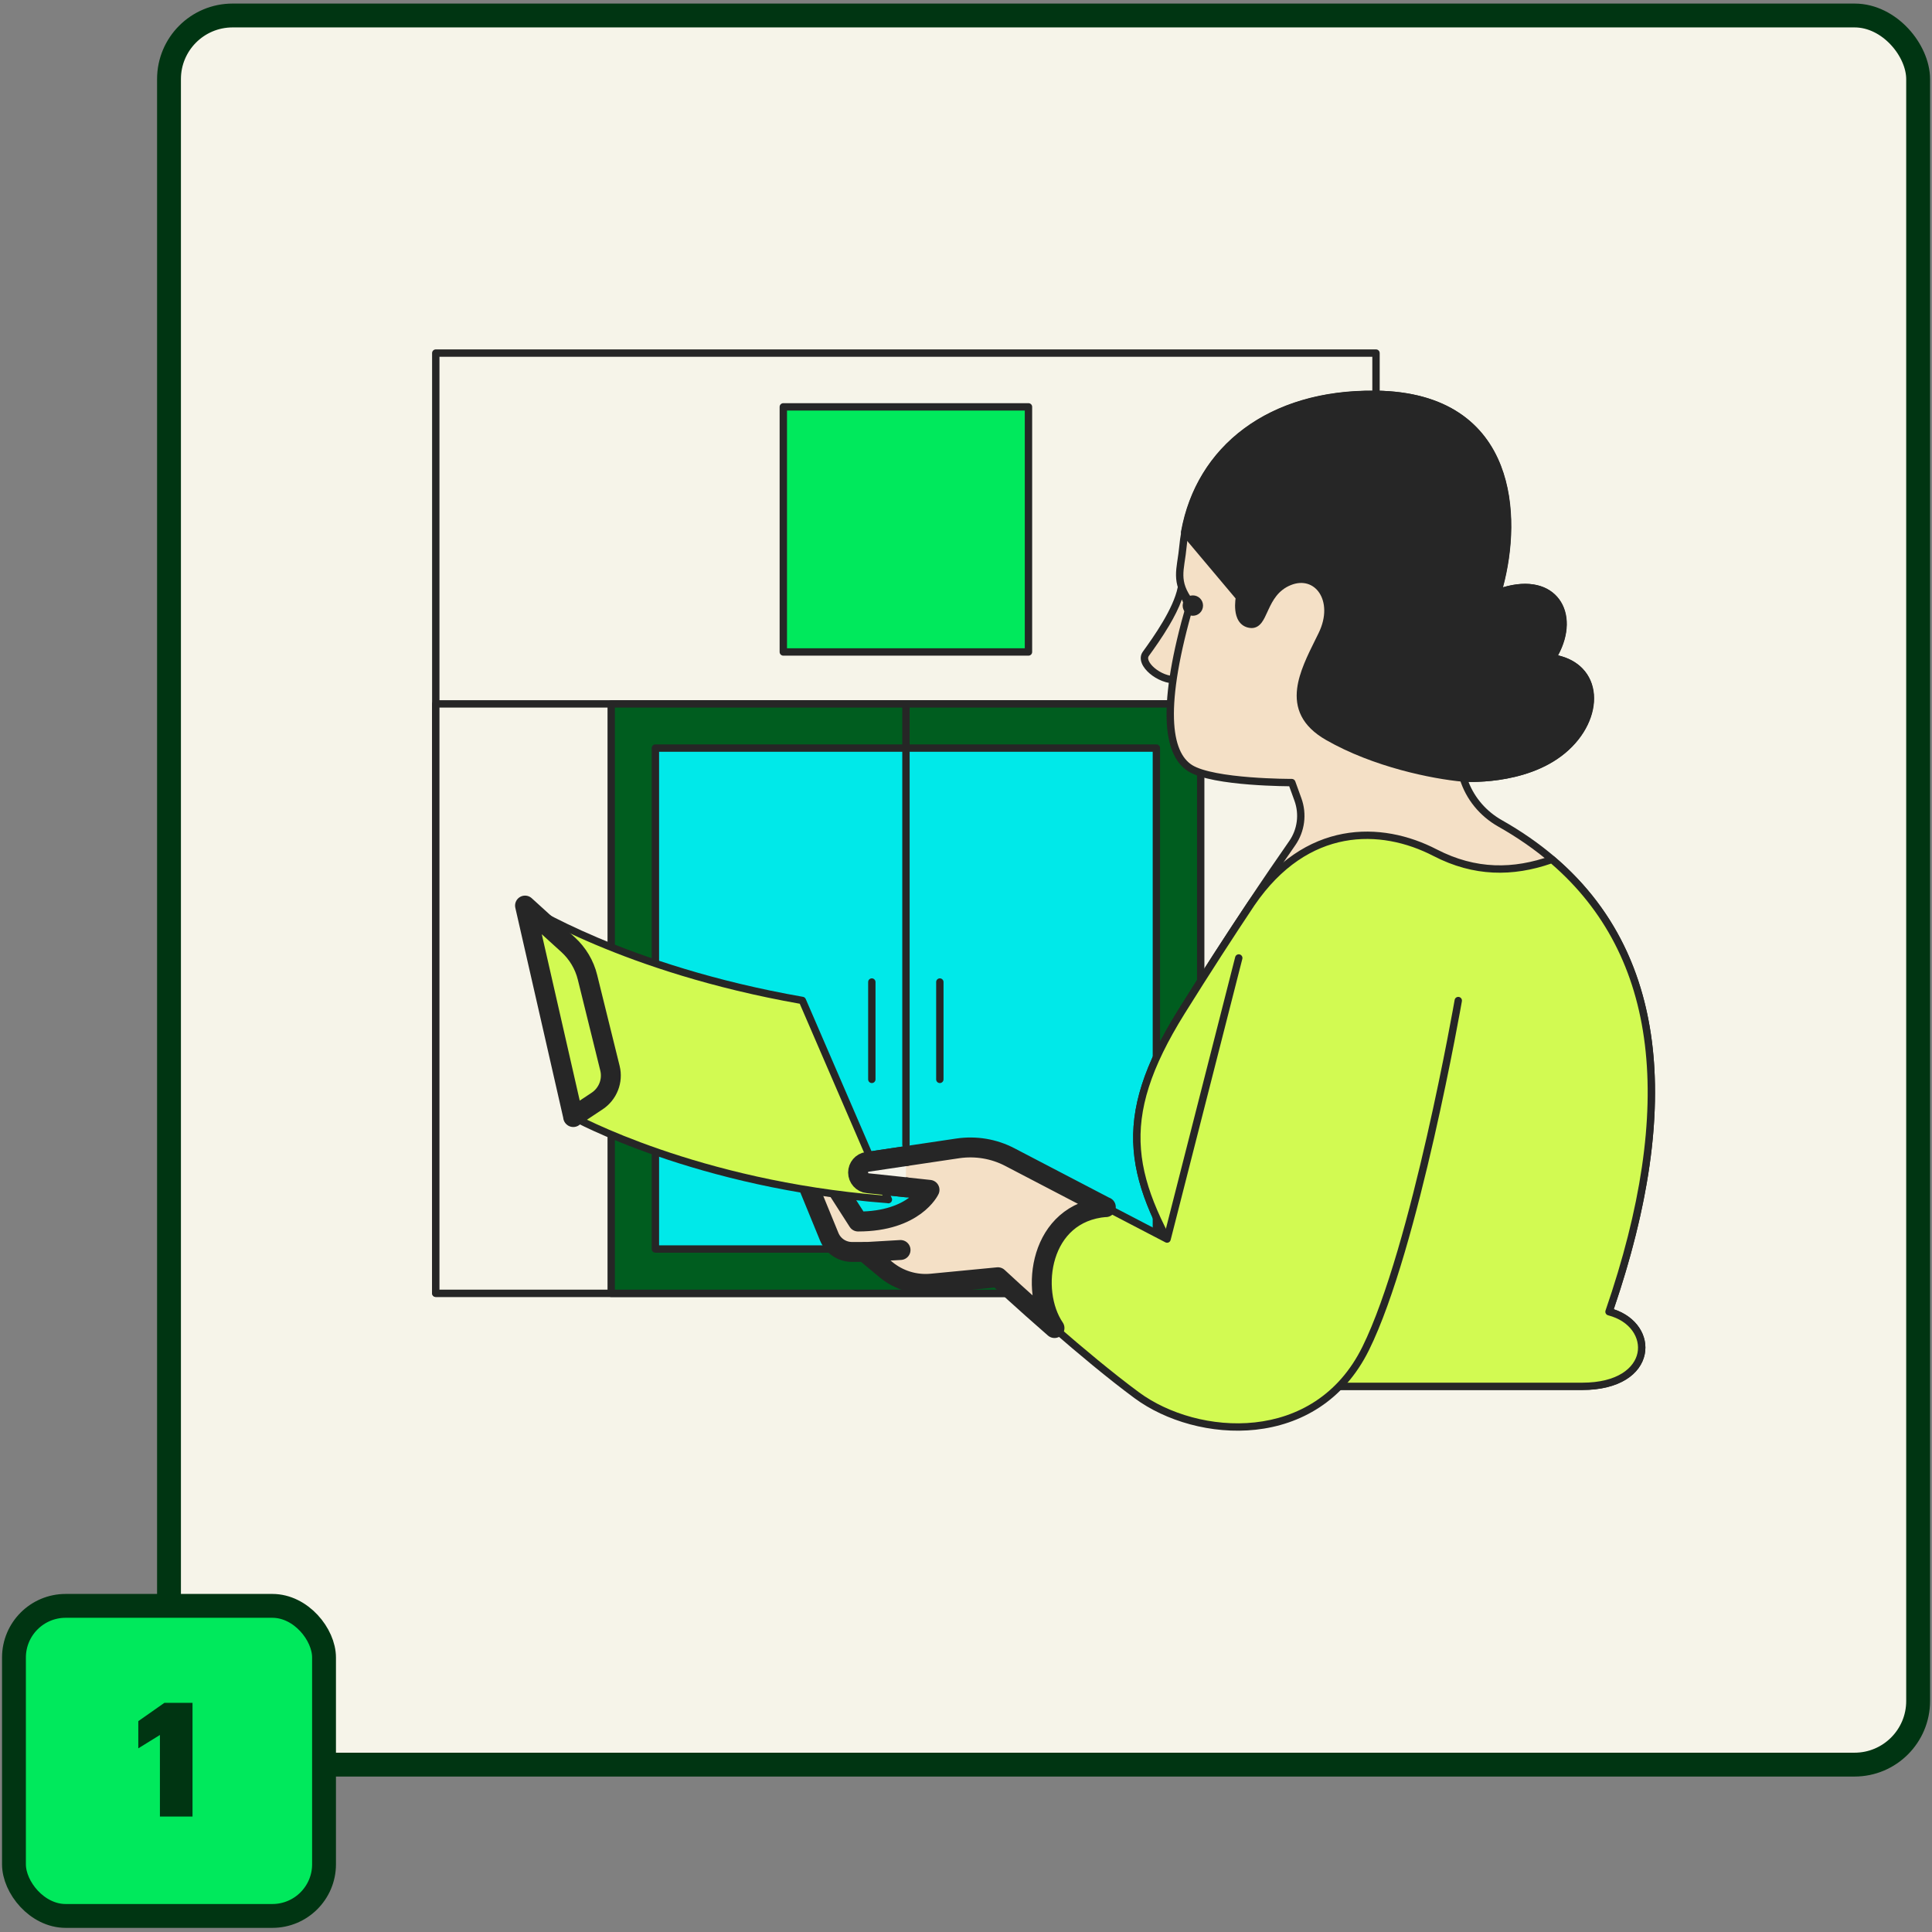 <svg width="243" height="243" viewBox="0 0 243 243" fill="none" xmlns="http://www.w3.org/2000/svg">
<rect x="0" y="0" width="243" height="243" fill="#808080" stroke="none"/>
<rect x="21.256" y="1.948" width="220" height="220" rx="8" fill="#F6F4E9"/>
<rect x="21.256" y="1.948" width="220" height="220" rx="8" stroke="#003512" stroke-width="3"/>
<path d="M173.069 44.411H54.81V162.654H173.069V44.411Z" fill="#F6F4E9"/>
<path fill-rule="evenodd" clip-rule="evenodd" d="M54.347 44.411C54.347 44.155 54.555 43.947 54.81 43.947H173.07C173.325 43.947 173.533 44.155 173.533 44.411V162.654C173.533 162.91 173.325 163.117 173.07 163.117H54.81C54.555 163.117 54.347 162.91 54.347 162.654V44.411ZM55.274 44.874V162.191H172.606V44.874H55.274Z" fill="#262626"/>
<path d="M129.357 51.173H98.522V82.003H129.357V51.173Z" fill="#00E95C"/>
<path fill-rule="evenodd" clip-rule="evenodd" d="M98.059 51.173C98.059 50.917 98.267 50.71 98.522 50.71H129.357C129.613 50.71 129.821 50.917 129.821 51.173V82.004C129.821 82.259 129.613 82.467 129.357 82.467H98.522C98.267 82.467 98.059 82.259 98.059 82.004V51.173ZM98.986 51.636V81.54H128.894V51.636H98.986Z" fill="#262626"/>
<path d="M173.069 88.534H54.81V162.669H173.069V88.534Z" fill="#F6F4E9"/>
<path fill-rule="evenodd" clip-rule="evenodd" d="M54.347 88.534C54.347 88.278 54.555 88.071 54.81 88.071H173.07C173.325 88.071 173.533 88.278 173.533 88.534V162.67C173.533 162.925 173.325 163.133 173.07 163.133H54.81C54.555 163.133 54.347 162.925 54.347 162.67V88.534ZM55.274 88.997V162.206H172.606V88.997H55.274Z" fill="#262626"/>
<path d="M151.02 88.534H76.875V162.669H151.02V88.534Z" fill="#005D1F"/>
<path fill-rule="evenodd" clip-rule="evenodd" d="M76.412 88.534C76.412 88.278 76.619 88.071 76.875 88.071H151.02C151.276 88.071 151.484 88.278 151.484 88.534V162.67C151.484 162.925 151.276 163.133 151.02 163.133H76.875C76.619 163.133 76.412 162.925 76.412 162.67V88.534ZM77.338 88.997V162.206H150.557V88.997H77.338Z" fill="#262626"/>
<path d="M145.446 94.092H82.433V157.096H145.446V94.092Z" fill="#00E9E9"/>
<path fill-rule="evenodd" clip-rule="evenodd" d="M81.97 94.092C81.97 93.836 82.178 93.628 82.433 93.628H145.446C145.702 93.628 145.91 93.836 145.91 94.092V157.096C145.91 157.352 145.702 157.559 145.446 157.559H82.433C82.178 157.559 81.97 157.352 81.97 157.096V94.092ZM82.897 94.555V156.633H144.983V94.555H82.897Z" fill="#262626"/>
<path fill-rule="evenodd" clip-rule="evenodd" d="M113.948 88.071C114.204 88.071 114.411 88.278 114.411 88.534V143.989C114.411 144.245 114.204 144.452 113.948 144.452C113.692 144.452 113.485 144.245 113.485 143.989V88.534C113.485 88.278 113.692 88.071 113.948 88.071Z" fill="#262626"/>
<path fill-rule="evenodd" clip-rule="evenodd" d="M118.209 123.054C118.465 123.054 118.673 123.262 118.673 123.517V135.76C118.673 136.016 118.465 136.223 118.209 136.223C117.953 136.223 117.746 136.016 117.746 135.76V123.517C117.746 123.262 117.953 123.054 118.209 123.054Z" fill="#262626"/>
<path fill-rule="evenodd" clip-rule="evenodd" d="M109.655 123.054C109.911 123.054 110.118 123.262 110.118 123.517V135.76C110.118 136.016 109.911 136.223 109.655 136.223C109.399 136.223 109.192 136.016 109.192 135.76V123.517C109.192 123.262 109.399 123.054 109.655 123.054Z" fill="#262626"/>
<path d="M148.581 73.975C148.009 76.785 145.493 80.336 144.118 82.235C143.238 83.424 145.832 85.647 147.963 85.492C150.094 85.353 152.317 83.485 152.317 83.485L148.596 73.975H148.581Z" fill="#F4E0C6"/>
<path fill-rule="evenodd" clip-rule="evenodd" d="M148.127 73.883C148.171 73.667 148.361 73.512 148.581 73.512H148.596C148.787 73.512 148.958 73.629 149.028 73.807L152.749 83.317C152.821 83.502 152.768 83.712 152.616 83.84L152.318 83.486C152.616 83.84 152.615 83.84 152.615 83.84L152.615 83.84L152.615 83.841L152.613 83.842L152.607 83.847C152.602 83.852 152.594 83.858 152.585 83.865C152.566 83.88 152.54 83.902 152.505 83.929C152.436 83.984 152.337 84.061 152.211 84.153C151.96 84.337 151.602 84.584 151.175 84.836C150.332 85.332 149.169 85.877 147.995 85.954C146.776 86.042 145.48 85.459 144.612 84.72C144.174 84.348 143.809 83.906 143.62 83.443C143.426 82.971 143.402 82.427 143.745 81.962C144.431 81.013 145.392 79.667 146.252 78.211C147.117 76.747 147.857 75.21 148.127 73.883ZM151.761 83.334L148.654 75.395C148.259 76.494 147.673 77.627 147.05 78.682C146.165 80.178 145.182 81.556 144.494 82.507L144.491 82.51C144.396 82.639 144.365 82.818 144.477 83.092C144.593 83.374 144.844 83.702 145.212 84.015C145.953 84.646 147.019 85.097 147.93 85.031L147.933 85.03C148.89 84.968 149.903 84.51 150.704 84.038C151.099 83.805 151.431 83.576 151.663 83.406C151.698 83.38 151.73 83.356 151.761 83.334Z" fill="#262626"/>
<path d="M173.085 49.614C158.942 49.413 149.847 57.395 148.766 68.912C148.504 71.675 147.67 73.111 149.739 75.828C145.941 88.843 146.774 94.756 149.677 96.608C152.595 98.461 162.477 98.43 162.477 98.43L163.249 100.561C163.913 102.398 163.651 104.436 162.539 106.041C159.899 109.824 154.634 117.543 148.612 127.223C139.981 141.087 141.988 148.327 149.847 161.11C157.706 173.893 159.405 174.357 159.405 174.357H198.994C208.243 174.357 208.398 166.529 202.376 164.97C212.597 135.343 208.151 114.563 188.665 103.556C186.457 102.305 184.789 100.283 184.048 97.859C184.048 97.859 191.691 98.43 196.57 94.37C201.449 90.309 201.341 83.686 195.242 82.76C198.624 77.372 195.505 71.922 188.356 74.593C191.135 65.407 190.672 49.845 173.085 49.598V49.614Z" fill="#F4E0C6"/>
<path fill-rule="evenodd" clip-rule="evenodd" d="M172.972 49.149C173.011 49.139 173.051 49.134 173.092 49.135C177.557 49.197 180.975 50.233 183.537 51.93C186.101 53.627 187.777 55.965 188.789 58.576C190.686 63.465 190.268 69.326 189.043 73.873C192.307 72.896 194.811 73.597 196.121 75.38C197.427 77.157 197.398 79.817 195.973 82.428C197.265 82.729 198.291 83.299 199.041 84.071C199.915 84.971 200.387 86.117 200.485 87.353C200.679 89.815 199.394 92.622 196.866 94.725C194.332 96.834 191.104 97.725 188.546 98.095C187.261 98.281 186.132 98.337 185.324 98.347C185.09 98.35 184.883 98.35 184.706 98.347C185.491 100.376 186.977 102.067 188.892 103.152C198.743 108.717 204.813 116.771 207.113 127.181C209.384 137.463 207.969 150.003 202.971 164.662C205.851 165.609 207.342 168.019 206.865 170.341C206.36 172.8 203.729 174.819 198.994 174.819H159.405C159.363 174.819 159.322 174.814 159.283 174.803L159.405 174.356C159.283 174.803 159.281 174.803 159.28 174.802L159.278 174.802L159.272 174.8C159.269 174.799 159.265 174.798 159.262 174.797C159.255 174.795 159.247 174.792 159.24 174.789C159.225 174.784 159.209 174.777 159.192 174.77C159.159 174.754 159.12 174.734 159.075 174.707C158.987 174.653 158.869 174.569 158.714 174.435C158.405 174.168 157.928 173.689 157.215 172.821C155.789 171.083 153.387 167.752 149.452 161.353C145.52 154.957 142.998 149.869 142.584 144.608C142.167 139.328 143.877 133.951 148.218 126.978C154.245 117.29 159.514 109.565 162.158 105.777C163.184 104.295 163.427 102.414 162.814 100.718L162.152 98.892C162.118 98.891 162.081 98.891 162.042 98.891C161.764 98.888 161.364 98.882 160.875 98.869C159.898 98.843 158.563 98.788 157.135 98.675C155.709 98.563 154.181 98.391 152.821 98.129C151.476 97.87 150.237 97.512 149.429 96.999L149.428 96.999C147.785 95.95 146.83 93.815 146.732 90.417C146.635 87.049 147.372 82.333 149.23 75.92C148.255 74.583 147.933 73.5 147.915 72.395C147.906 71.832 147.975 71.277 148.058 70.709C148.075 70.591 148.093 70.472 148.111 70.353C148.181 69.888 148.254 69.405 148.305 68.868C148.856 62.994 151.455 58.003 155.734 54.51C159.986 51.038 165.866 49.071 172.972 49.149ZM173.196 50.063C173.158 50.072 173.119 50.077 173.078 50.077C166.095 49.977 160.398 51.898 156.32 55.227C152.245 58.554 149.757 63.312 149.227 68.955L149.227 68.955C149.174 69.52 149.096 70.034 149.026 70.502C149.008 70.618 148.991 70.732 148.975 70.843C148.892 71.406 148.833 71.898 148.841 72.379C148.857 73.31 149.123 74.255 150.107 75.547C150.196 75.664 150.225 75.817 150.184 75.958C148.29 82.446 147.564 87.124 147.658 90.39C147.753 93.666 148.666 95.413 149.926 96.218C150.578 96.631 151.668 96.964 152.996 97.219C154.309 97.473 155.799 97.641 157.208 97.752C158.615 97.863 159.933 97.917 160.9 97.943C161.383 97.956 161.778 97.962 162.052 97.964C162.188 97.966 162.295 97.966 162.367 97.967C162.388 97.967 162.406 97.967 162.421 97.967L162.449 97.967L162.474 97.967H162.476L162.476 97.967C162.671 97.966 162.846 98.088 162.913 98.272L163.685 100.403L163.685 100.403C164.4 102.381 164.117 104.575 162.92 106.305L162.919 106.306C160.282 110.084 155.022 117.796 149.005 127.467L149.005 127.467C144.715 134.358 143.113 139.533 143.507 144.535C143.903 149.556 146.314 154.48 150.242 160.868C154.167 167.252 156.543 170.543 157.931 172.233C158.625 173.078 159.064 173.514 159.319 173.733C159.413 173.815 159.48 173.864 159.522 173.893H198.994C203.509 173.893 205.579 171.999 205.958 170.155C206.339 168.299 205.089 166.151 202.26 165.418C202.134 165.386 202.029 165.303 201.967 165.189C201.906 165.075 201.896 164.941 201.938 164.819C207.034 150.049 208.452 137.54 206.208 127.38C203.968 117.242 198.072 109.401 188.437 103.959L188.436 103.958C186.129 102.652 184.382 100.536 183.605 97.994C183.56 97.848 183.59 97.689 183.686 97.569C183.781 97.45 183.93 97.385 184.082 97.397L184.083 97.397L184.086 97.397L184.1 97.398C184.113 97.399 184.134 97.4 184.161 97.402C184.215 97.405 184.296 97.409 184.402 97.412C184.614 97.42 184.924 97.426 185.312 97.421C186.09 97.412 187.177 97.357 188.413 97.178C190.895 96.819 193.928 95.965 196.274 94.013C198.625 92.056 199.726 89.522 199.561 87.426C199.479 86.383 199.086 85.446 198.377 84.716C197.667 83.986 196.615 83.437 195.173 83.218C195.018 83.194 194.886 83.095 194.821 82.953C194.756 82.811 194.767 82.646 194.85 82.514C196.48 79.916 196.474 77.424 195.375 75.928C194.295 74.46 191.988 73.73 188.518 75.027C188.353 75.088 188.167 75.051 188.039 74.931C187.91 74.81 187.861 74.627 187.912 74.459C189.285 69.921 189.841 63.848 187.926 58.911C186.972 56.452 185.408 54.279 183.026 52.702C180.663 51.138 177.465 50.14 173.196 50.063Z" fill="#262626"/>
<path d="M149.029 66.966L155.9 75.133C155.9 75.133 155.282 78.221 157.228 78.514C159.173 78.823 158.663 74.608 162.153 73.172C165.643 71.737 168.422 75.427 166.26 79.842C164.099 84.257 161.103 89.29 167.017 92.671C172.931 96.052 180.219 97.504 184.017 97.859C184.017 97.859 191.66 98.43 196.539 94.37C201.418 90.309 201.31 83.686 195.211 82.76C198.593 77.372 195.474 71.922 188.325 74.593C191.104 65.407 190.641 49.845 173.054 49.598C159.714 49.397 150.866 56.499 148.998 66.951L149.029 66.966Z" fill="#262626"/>
<path fill-rule="evenodd" clip-rule="evenodd" d="M148.542 66.87C150.457 56.155 159.535 48.932 173.061 49.135C177.526 49.198 180.944 50.234 183.506 51.93C186.07 53.627 187.746 55.965 188.759 58.576C190.656 63.465 190.237 69.327 189.012 73.873C192.276 72.896 194.78 73.597 196.09 75.38C197.396 77.157 197.367 79.817 195.943 82.428C197.234 82.729 198.26 83.299 199.01 84.071C199.885 84.971 200.357 86.117 200.454 87.353C200.648 89.815 199.363 92.623 196.836 94.726C194.302 96.834 191.074 97.725 188.515 98.095C187.23 98.281 186.102 98.338 185.293 98.348C184.889 98.353 184.564 98.346 184.339 98.338C184.226 98.334 184.138 98.33 184.078 98.327C184.048 98.325 184.025 98.324 184.009 98.323C184.001 98.322 183.995 98.322 183.99 98.321L183.985 98.321L183.983 98.321L183.983 98.321C183.983 98.321 183.983 98.321 184.017 97.859L183.983 98.321C183.98 98.32 183.977 98.32 183.974 98.32C180.137 97.961 172.778 96.499 166.787 93.074C165.251 92.195 164.255 91.187 163.687 90.071C163.119 88.954 163.002 87.772 163.151 86.587C163.407 84.543 164.471 82.405 165.444 80.448C165.58 80.174 165.714 79.904 165.844 79.638C166.871 77.543 166.69 75.697 165.94 74.57C165.205 73.464 163.876 72.965 162.329 73.601C160.76 74.247 160.078 75.511 159.532 76.692C159.493 76.777 159.454 76.863 159.414 76.949C159.193 77.435 158.968 77.929 158.698 78.29C158.531 78.512 158.326 78.716 158.06 78.848C157.787 78.983 157.485 79.024 157.157 78.972C156.531 78.877 156.093 78.548 155.811 78.115C155.54 77.7 155.422 77.205 155.374 76.764C155.325 76.319 155.343 75.89 155.372 75.577C155.384 75.457 155.397 75.353 155.408 75.269L148.726 67.326C148.584 67.223 148.51 67.046 148.542 66.87Z" fill="#262626"/>
<path d="M195.196 108.095C190.425 109.793 185.561 109.87 180.497 107.245C173.718 103.741 164.315 103.525 157.413 113.591C154.896 117.358 151.87 122.02 148.612 127.238C139.981 141.102 141.988 148.343 149.847 161.126C157.706 173.909 159.405 174.372 159.405 174.372H198.994C208.243 174.372 208.398 166.545 202.376 164.985C211.331 139.018 209.031 119.859 195.196 108.095Z" fill="#D2FA52"/>
<path fill-rule="evenodd" clip-rule="evenodd" d="M168.915 104.874C173.099 104.084 177.25 105.045 180.709 106.834L180.71 106.834C185.644 109.391 190.372 109.32 195.04 107.658C195.196 107.603 195.37 107.634 195.496 107.742C209.466 119.621 211.766 138.872 202.971 164.677C205.851 165.624 207.342 168.034 206.865 170.356C206.36 172.816 203.729 174.835 198.994 174.835H159.405C159.363 174.835 159.322 174.829 159.283 174.819L159.405 174.372C159.283 174.819 159.281 174.818 159.28 174.818L159.278 174.817L159.272 174.816C159.269 174.815 159.265 174.814 159.262 174.812C159.257 174.811 159.252 174.809 159.247 174.807C159.245 174.807 159.242 174.806 159.24 174.805C159.225 174.799 159.209 174.793 159.192 174.785C159.159 174.77 159.12 174.75 159.075 174.723C158.987 174.669 158.869 174.584 158.714 174.45C158.405 174.184 157.928 173.705 157.215 172.836C155.789 171.099 153.387 167.767 149.452 161.368C145.52 154.973 142.998 149.884 142.584 144.624C142.167 139.343 143.877 133.967 148.218 126.993L148.219 126.993C151.479 121.771 154.508 117.104 157.028 113.333L157.031 113.329C160.542 108.207 164.72 105.665 168.915 104.874ZM159.522 173.909H198.994C203.509 173.909 205.579 172.014 205.958 170.17C206.339 168.314 205.089 166.166 202.26 165.434C202.134 165.401 202.029 165.318 201.968 165.204C201.906 165.09 201.896 164.956 201.938 164.834C210.825 139.064 208.536 120.213 195.097 108.62C190.304 110.267 185.388 110.302 180.284 107.657C176.965 105.941 173.024 105.041 169.087 105.784C165.161 106.525 161.186 108.907 157.796 113.85C155.283 117.613 152.26 122.27 149.005 127.483C144.715 134.373 143.113 139.549 143.507 144.551C143.903 149.572 146.314 154.495 150.242 160.883C154.167 167.267 156.543 170.558 157.931 172.248C158.625 173.094 159.064 173.529 159.319 173.749C159.413 173.83 159.48 173.88 159.522 173.909Z" fill="#262626"/>
<path d="M155.807 120.491L146.79 155.846L139.085 151.832C130.747 152.495 129.435 162.361 132.631 167.054C135.827 169.833 139.641 173.029 142.991 175.499C150.557 181.072 165.55 182.199 171.773 169.601C177.995 157.003 183.415 125.849 183.415 125.849" fill="#D2FA52"/>
<path fill-rule="evenodd" clip-rule="evenodd" d="M155.921 120.043C156.169 120.106 156.319 120.358 156.256 120.606L147.238 155.96C147.203 156.097 147.108 156.211 146.979 156.269C146.849 156.326 146.701 156.322 146.576 156.256L138.99 152.305C135.123 152.663 132.89 155.114 131.975 158.069C131.047 161.066 131.498 164.527 132.981 166.744C136.164 169.511 139.947 172.679 143.266 175.126C146.956 177.844 152.479 179.488 157.835 178.904C163.17 178.323 168.325 175.536 171.357 169.396C174.441 163.153 177.341 152.267 179.475 142.898C180.54 138.222 181.411 133.939 182.016 130.825C182.318 129.268 182.554 128.004 182.714 127.129C182.794 126.691 182.855 126.351 182.896 126.12C182.917 126.005 182.932 125.917 182.943 125.858C182.948 125.829 182.952 125.806 182.954 125.792L182.958 125.771L182.958 125.77C182.958 125.769 182.958 125.769 183.415 125.849C183.871 125.928 183.871 125.928 183.871 125.929L183.871 125.93L183.867 125.951L183.855 126.019C183.845 126.078 183.829 126.167 183.808 126.283C183.767 126.515 183.706 126.856 183.625 127.295C183.465 128.173 183.228 129.441 182.925 131.002C182.319 134.123 181.446 138.416 180.379 143.104C178.247 152.462 175.327 163.452 172.188 169.806C168.998 176.265 163.545 179.213 157.936 179.825C152.348 180.434 146.593 178.727 142.717 175.872L142.716 175.872C139.351 173.39 135.526 170.185 132.327 167.404C132.297 167.377 132.27 167.348 132.248 167.315C130.56 164.837 130.083 161.048 131.09 157.795C132.107 154.511 134.658 151.72 139.048 151.37C139.135 151.363 139.222 151.381 139.299 151.421L146.485 155.165L155.358 120.377C155.421 120.129 155.674 119.98 155.921 120.043ZM183.415 125.849L183.871 125.928C183.915 125.676 183.746 125.436 183.494 125.392C183.242 125.349 183.002 125.517 182.958 125.769L183.415 125.849Z" fill="#262626"/>
<path d="M139.085 151.831L127.01 145.533C125.003 144.483 122.718 144.112 120.479 144.436L109.084 146.135C108.42 146.227 107.926 146.799 107.926 147.478C107.926 148.157 108.451 148.759 109.146 148.821L116.912 149.655C116.912 149.655 115.059 153.638 107.926 153.638L104.143 147.74L101.425 148.543L104.297 155.552C104.776 156.71 105.903 157.466 107.169 157.466H108.76L111.431 159.69C113.037 161.017 115.09 161.65 117.175 161.45L125.513 160.647C125.513 160.647 128.585 163.518 132.631 167.038C129.435 162.345 130.747 152.48 139.085 151.816V151.831Z" fill="#F4E0C6" stroke="#262626" stroke-width="2.504" stroke-linecap="round" stroke-linejoin="round"/>
<path d="M108.775 157.482L113.268 157.22" stroke="#262626" stroke-width="2.504" stroke-linecap="round" stroke-linejoin="round"/>
<path d="M111.74 150.89L100.916 125.833C78.465 121.912 66.02 113.868 66.02 113.868L72.088 140.469C72.088 140.469 87.652 149.084 111.74 150.874V150.89Z" fill="#D2FA52"/>
<path fill-rule="evenodd" clip-rule="evenodd" d="M66.272 113.479C66.113 113.377 65.909 113.381 65.754 113.489C65.6 113.597 65.527 113.788 65.569 113.971L71.637 140.572C71.666 140.7 71.749 140.81 71.864 140.874L72.088 140.469C71.864 140.874 71.864 140.874 71.864 140.874L71.868 140.876L71.877 140.881C71.882 140.884 71.889 140.888 71.897 140.893C71.902 140.895 71.907 140.898 71.913 140.901C71.944 140.918 71.991 140.943 72.052 140.975C72.174 141.04 72.356 141.135 72.595 141.256C73.073 141.498 73.781 141.844 74.704 142.264C76.552 143.106 79.264 144.244 82.73 145.438C89.64 147.818 99.55 150.421 111.588 151.328C111.665 151.354 111.749 151.361 111.833 151.343C112.048 151.299 112.203 151.11 112.203 150.89V150.874C112.203 150.783 112.176 150.696 112.129 150.624L101.341 125.65C101.279 125.506 101.149 125.404 100.996 125.377C89.809 123.423 81.119 120.443 75.229 117.954C72.285 116.709 70.04 115.588 68.535 114.779C67.782 114.374 67.214 114.048 66.835 113.823C66.645 113.711 66.503 113.624 66.409 113.566C66.362 113.537 66.327 113.515 66.304 113.5C66.293 113.493 66.284 113.488 66.279 113.484L66.273 113.48L66.272 113.48C66.272 113.48 66.272 113.479 66.272 113.479ZM111.003 150.353L100.59 126.246C89.444 124.278 80.771 121.302 74.869 118.807C71.896 117.55 69.626 116.416 68.096 115.594C67.535 115.293 67.073 115.033 66.714 114.825L72.493 140.161C72.61 140.223 72.784 140.314 73.013 140.429C73.48 140.666 74.177 141.006 75.088 141.421C76.912 142.252 79.596 143.379 83.032 144.562C89.756 146.878 99.354 149.409 111.003 150.353Z" fill="#262626"/>
<path d="M72.088 140.484L75.115 138.477C76.458 137.582 77.107 135.93 76.721 134.371L73.895 122.931C73.509 121.341 72.644 119.905 71.44 118.809L66.036 113.899L72.104 140.5L72.088 140.484Z" fill="#D2FA52" stroke="#262626" stroke-width="2.504" stroke-linecap="round" stroke-linejoin="round"/>
<path d="M113.948 145.409L109.084 146.135C108.42 146.227 107.926 146.799 107.926 147.478C107.926 148.157 108.451 148.759 109.146 148.821L113.948 149.331" fill="#F6F4E9"/>
<path d="M113.948 145.409L109.084 146.135C108.42 146.227 107.926 146.799 107.926 147.478C107.926 148.157 108.451 148.759 109.146 148.821L113.948 149.331" stroke="#262626" stroke-width="2.504" stroke-linecap="round" stroke-linejoin="round"/>
<path d="M150.032 77.449C150.74 77.449 151.314 76.875 151.314 76.168C151.314 75.46 150.74 74.886 150.032 74.886C149.324 74.886 148.751 75.46 148.751 76.168C148.751 76.875 149.324 77.449 150.032 77.449Z" fill="#262626"/>
<rect x="1.756" y="201.98" width="39" height="39" rx="6.5" fill="#00E95C"/>
<rect x="1.756" y="201.98" width="39" height="39" rx="6.5" stroke="#003512" stroke-width="3"/>
<path d="M20.114 228.48V218.22L17.394 219.9V216.48L20.674 214.18H24.214V228.48H20.114Z" fill="#003512"/>
</svg>

